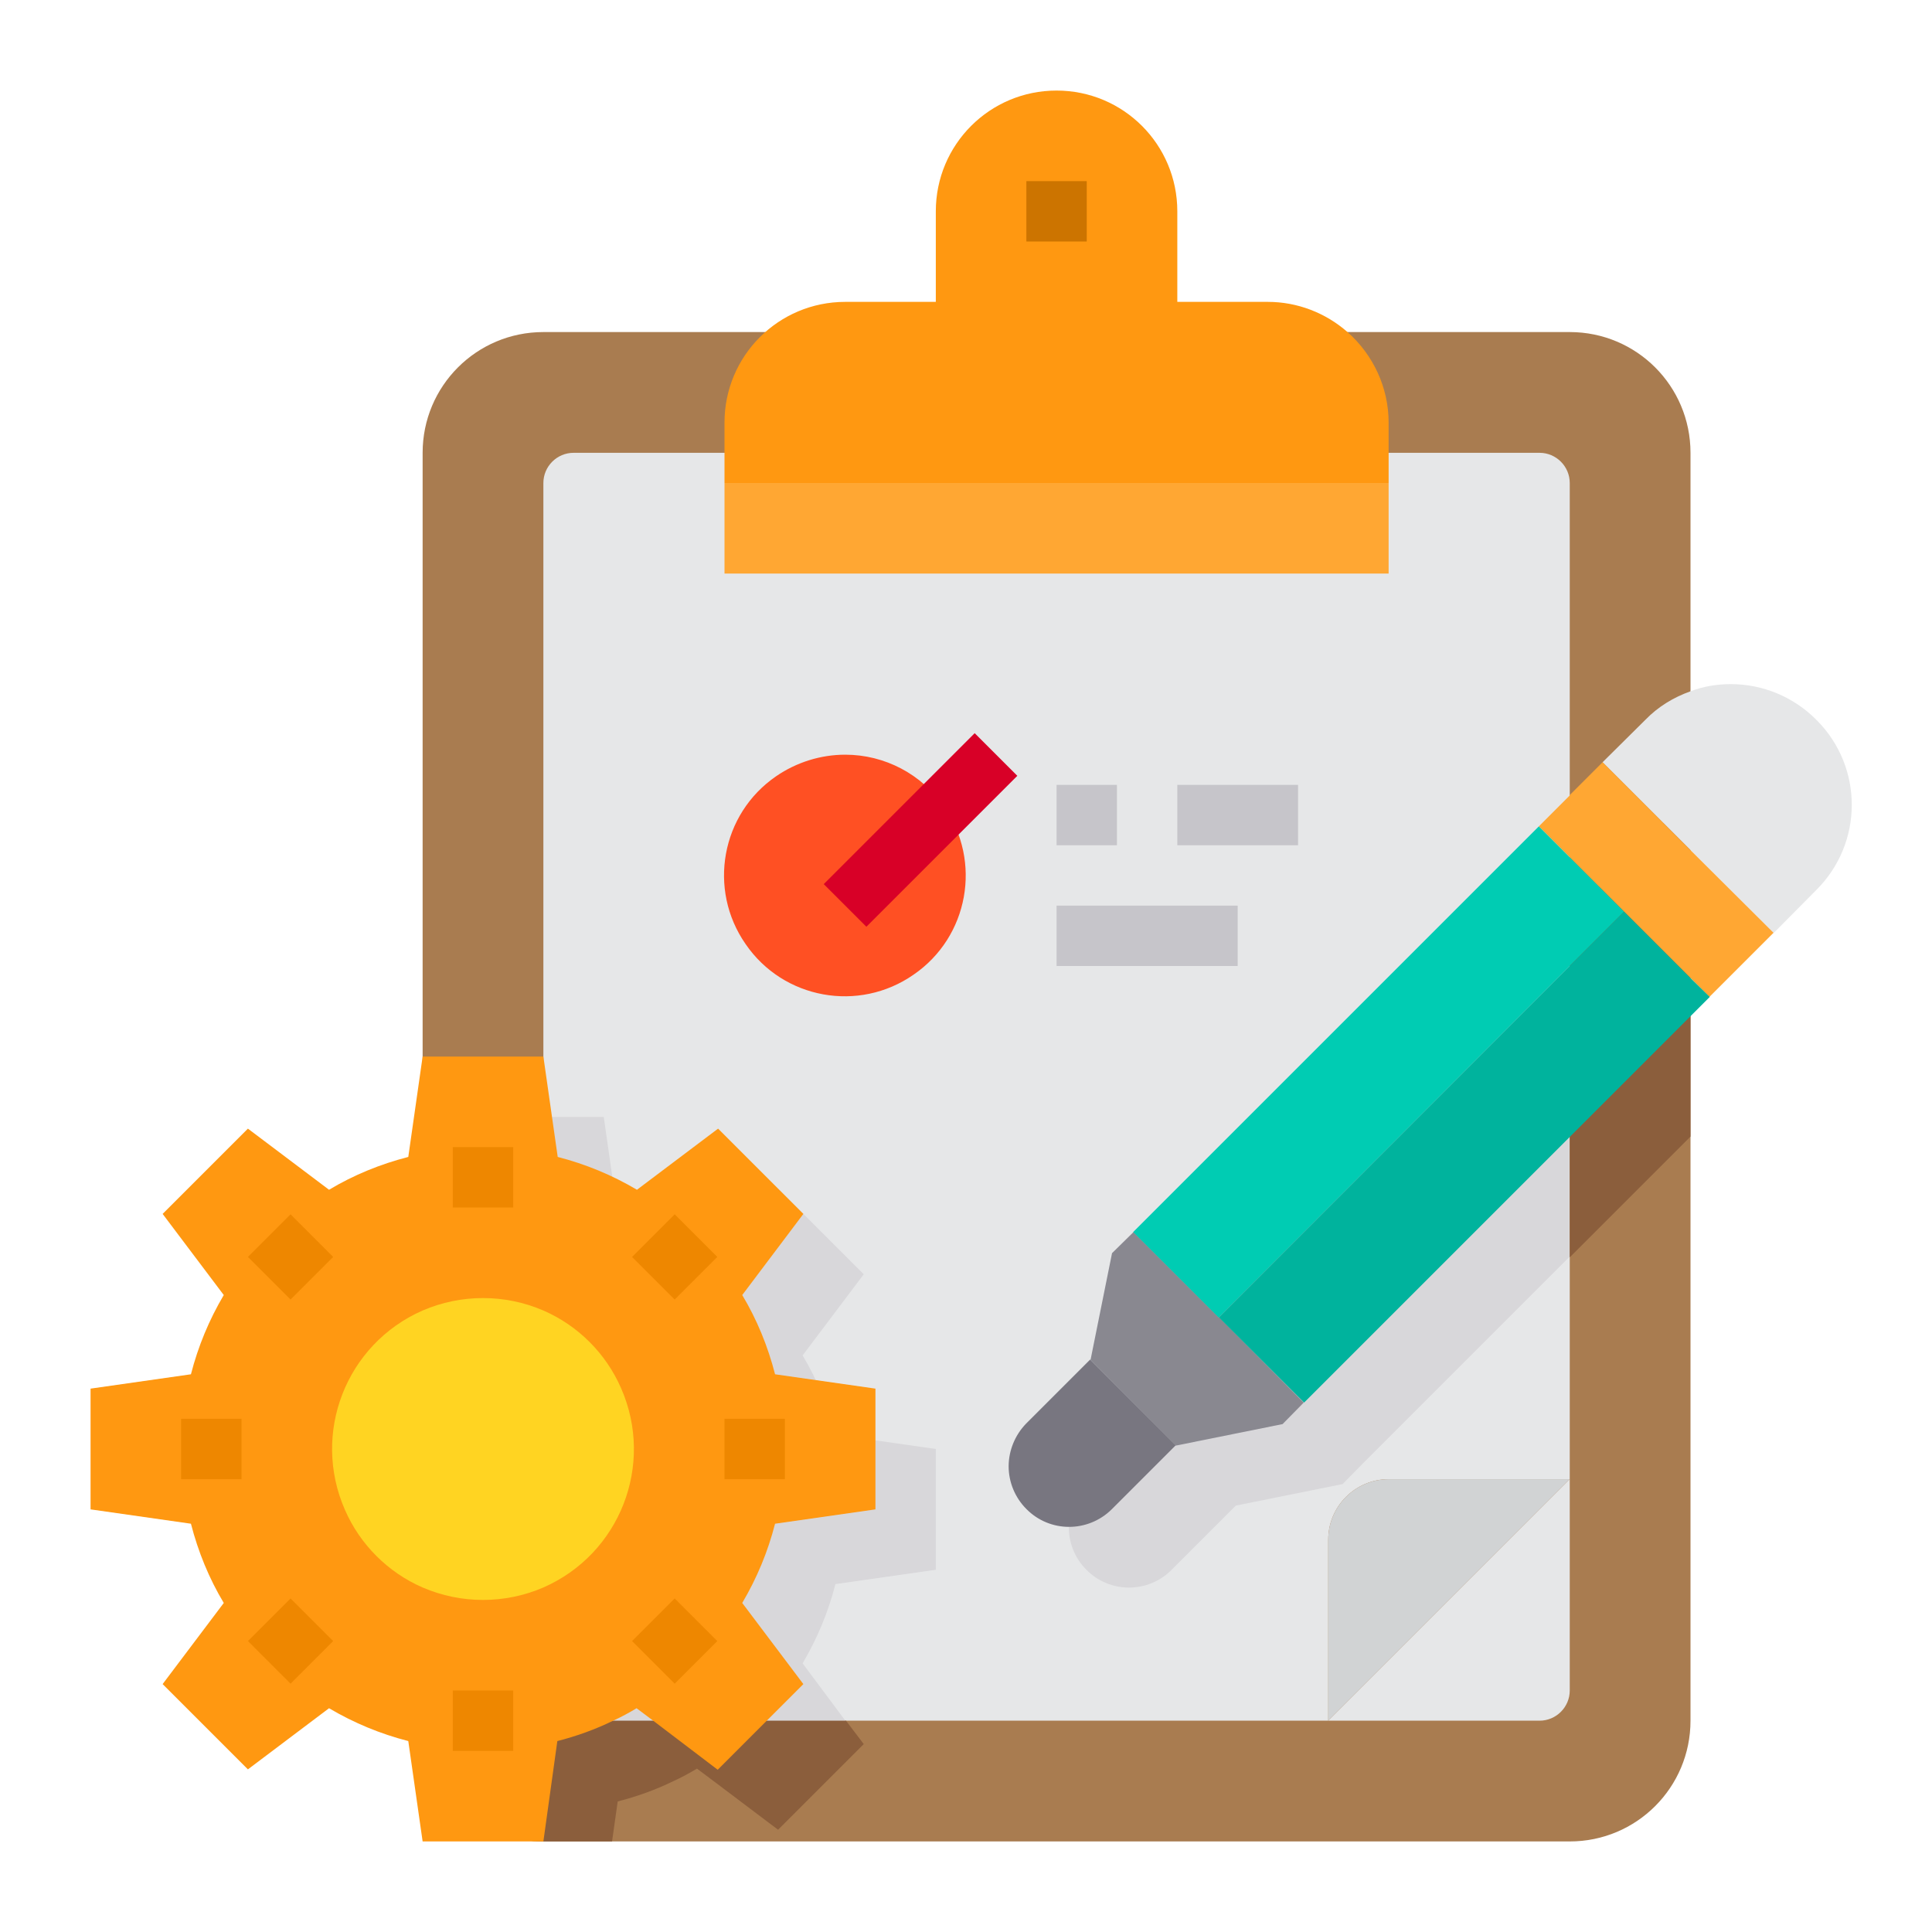 <?xml version="1.0" encoding="utf-8"?>
<!-- Generator: Adobe Illustrator 24.0.1, SVG Export Plug-In . SVG Version: 6.00 Build 0)  -->
<svg version="1.1" id="Layer_1" xmlns="http://www.w3.org/2000/svg" xmlns:xlink="http://www.w3.org/1999/xlink" x="0px" y="0px"
	 viewBox="0 0 512 512" style="enable-background:new 0 0 512 512;" xml:space="preserve">
<style type="text/css">
	.st0{fill:#A97C50;}
	.st1{fill:#E6E7E8;}
	.st2{fill:#D8D7DA;}
	.st3{fill:#8B5E3C;}
	.st4{fill:#FFA733;}
	.st5{fill:#D1D3D4;}
	.st6{fill:#787680;}
	.st7{fill:#898890;}
	.st8{fill:#00CCB3;}
	.st9{fill:#00B39D;}
	.st10{fill:#FF5023;}
	.st11{fill:#FF9811;}
	.st12{fill:#FFD422;}
	.st13{fill:#CC7400;}
	.st14{fill:#EE8700;}
	.st15{fill:#D80027;}
	.st16{fill:#C6C5CA;}
</style>
<g id="Clipboard-Management-Project-Setting-List">
	<path class="st0" d="M448,120v336c0,17.7-14.3,32-32,32H144c-6.9,0-13.7-2.2-19.2-6.4c-2.2-1.6-4.2-3.5-5.8-5.7
		c-4.5-5.7-6.9-12.7-7-19.9V120c0-17.7,14.3-32,32-32h272C433.7,88,448,102.3,448,120z"/>
	<path class="st1" d="M416,128v264h-48c-8.8,0-16,7.2-16,16v48H152c-4.4,0-8-3.6-8-8V128c0-4.4,3.6-8,8-8h256
		C412.4,120,416,123.6,416,128z"/>
	<path class="st2" d="M310.6,348.1l-5.7,28.3l-17,17c-6.2,6.3-6.2,16.4,0,22.6c6.2,6.3,16.4,6.3,22.6,0c0,0,0,0,0,0l17-17l28.3-5.7
		l5.6-5.7l54.5-54.5v-90.4L310.6,348.1z"/>
	<path class="st3" d="M448,210.8l-32,32v90.4l32-32V210.8z"/>
	<path class="st2" d="M221.4,419.8c-1.9,7.4-4.8,14.4-8.7,21l11.4,15.3H152c-4.4,0-8-3.6-8-8V296h16l3.8,26.6
		c7.4,1.9,14.4,4.8,21,8.7l21.5-16.2l22.6,22.6l-16.2,21.5c3.9,6.5,6.8,13.6,8.7,21L248,384v32L221.4,419.8z"/>
	<path class="st1" d="M481.3,190.7c-6-6-14.1-9.4-22.6-9.4c-3.7,0-7.3,0.6-10.7,1.9c-4.5,1.6-8.6,4.1-11.9,7.5L424.7,202l23.3,23.3
		l22,22l11.3-11.4c12.5-12.4,12.6-32.5,0.2-45C481.4,190.8,481.3,190.8,481.3,190.7z"/>
	<path class="st4" d="M448,225.3L424.7,202l-8.7,8.7v0.1l-8.2,8.2l8.2,8.2l14.4,14.4l17.6,17.6l5,5l17-17L448,225.3z"/>
	<path class="st5" d="M416,392l-64,64v-48c0-8.8,7.2-16,16-16H416z"/>
	<path class="st1" d="M416,392v56c0,4.4-3.6,8-8,8h-56L416,392z"/>
	<path class="st6" d="M311.6,383l-17,17c-6.3,6.2-16.4,6.2-22.6-0.1c-3-3-4.7-7.1-4.7-11.3c0-4.2,1.7-8.3,4.6-11.3l17-17L311.6,383z
		"/>
	<path class="st7" d="M345.5,371.7l-5.6,5.7l-28.3,5.7L289,360.4l5.7-28.3l5.7-5.6l22.6,22.6h0.1L345.5,371.7z"/>
	<path class="st8" d="M416,227.2l-8.2-8.2L300.3,326.5l22.6,22.6h0.1l93-93.1l14.4-14.4L416,227.2z"/>
	<path class="st9" d="M448,259.2l-17.6-17.6L416,256l-93,93.1l22.6,22.6l70.5-70.5l32-32l5-5L448,259.2z"/>
	<path class="st10" d="M250.2,213.8c10.1,14.5,6.5,34.5-8.1,44.5c-14.5,10.1-34.5,6.5-44.5-8.1c-10.1-14.5-6.5-34.5,8.1-44.5
		c5.4-3.7,11.8-5.7,18.3-5.7C234.5,200,244.3,205.2,250.2,213.8z"/>
	<path class="st4" d="M192,128h176v24H192V128z"/>
	<path class="st11" d="M357.1,88c-5.8-5.1-13.3-8-21.1-8h-24V56c0-17.7-14.3-32-32-32s-32,14.3-32,32v24h-24c-17.7,0-32,14.3-32,32
		v16h176v-16C368,102.8,364,94.1,357.1,88z"/>
	<path class="st3" d="M228.9,462.2l-9.8,9.8l-12.9,12.9L189.1,472l-4.4-3.3c-2,1.2-4,2.3-6.2,3.3c-4.7,2.3-9.7,4.1-14.8,5.4
		l-1.5,10.6H144c-6.9,0-13.7-2.2-19.2-6.4l-0.6-4.2c-1.8-0.5-3.6-1-5.3-1.5c-4.5-5.7-6.9-12.7-7-19.9V326.9c3.9-1.8,8-3.3,12.2-4.3
		L128,296h16v152c0,4.4,3.6,8,8,8h72.2L228.9,462.2z"/>
	<path class="st11" d="M205.4,403.8c-1.9,7.4-4.8,14.4-8.7,21l16.2,21.5l-9.8,9.8l-12.9,12.9L173.1,456l-4.4-3.3
		c-2,1.2-4,2.3-6.2,3.3c-4.7,2.3-9.7,4.1-14.8,5.4L144,488h-32l-3.8-26.6c-7.4-1.9-14.4-4.8-21-8.7l-21.5,16.2l-22.6-22.6l16.2-21.5
		c-3.9-6.5-6.8-13.6-8.7-21L24,400v-32l26.6-3.8c1.9-7.4,4.8-14.4,8.7-21l-16.2-21.5l22.6-22.6l21.5,16.2c6.5-3.9,13.6-6.8,21-8.7
		L112,280h32l3.8,26.6c7.4,1.9,14.4,4.8,21,8.7l21.5-16.2l22.6,22.6l-16.2,21.5c3.9,6.5,6.8,13.6,8.7,21L232,368v32L205.4,403.8z"/>
	<path class="st12" d="M144,347.3c-10.2-4.4-21.8-4.4-32,0c-20.3,8.9-29.5,32.5-20.6,52.8c4,9.2,11.4,16.6,20.6,20.6
		c10.2,4.4,21.8,4.4,32,0c20.3-8.9,29.5-32.5,20.6-52.8C160.6,358.7,153.2,351.3,144,347.3z"/>
	<path class="st13" d="M272,48h16v16h-16V48z"/>
	<g>
		<path class="st14" d="M120,304h16v16h-16V304z"/>
		<path class="st14" d="M65.7,333.1L77,321.8l11.3,11.3L77,344.4L65.7,333.1z"/>
		<path class="st14" d="M48,376h16v16H48V376z"/>
		<path class="st14" d="M65.7,434.9L77,423.6l11.3,11.3L77,446.2L65.7,434.9z"/>
		<path class="st14" d="M120,448h16v16h-16V448z"/>
		<path class="st14" d="M167.5,434.9l11.3-11.3l11.3,11.3l-11.3,11.3L167.5,434.9z"/>
		<path class="st14" d="M192,376h16v16h-16V376z"/>
		<path class="st14" d="M167.5,333.1l11.3-11.3l11.3,11.3l-11.3,11.3L167.5,333.1z"/>
	</g>
	<path class="st15" d="M218.3,234.3l40-40l11.3,11.3l-40,40L218.3,234.3z"/>
	<path class="st16" d="M280,208h16v16h-16V208z"/>
	<path class="st16" d="M312,208h32v16h-32V208z"/>
	<path class="st16" d="M280,240h48v16h-48V240z"/>
</g>
</svg>
